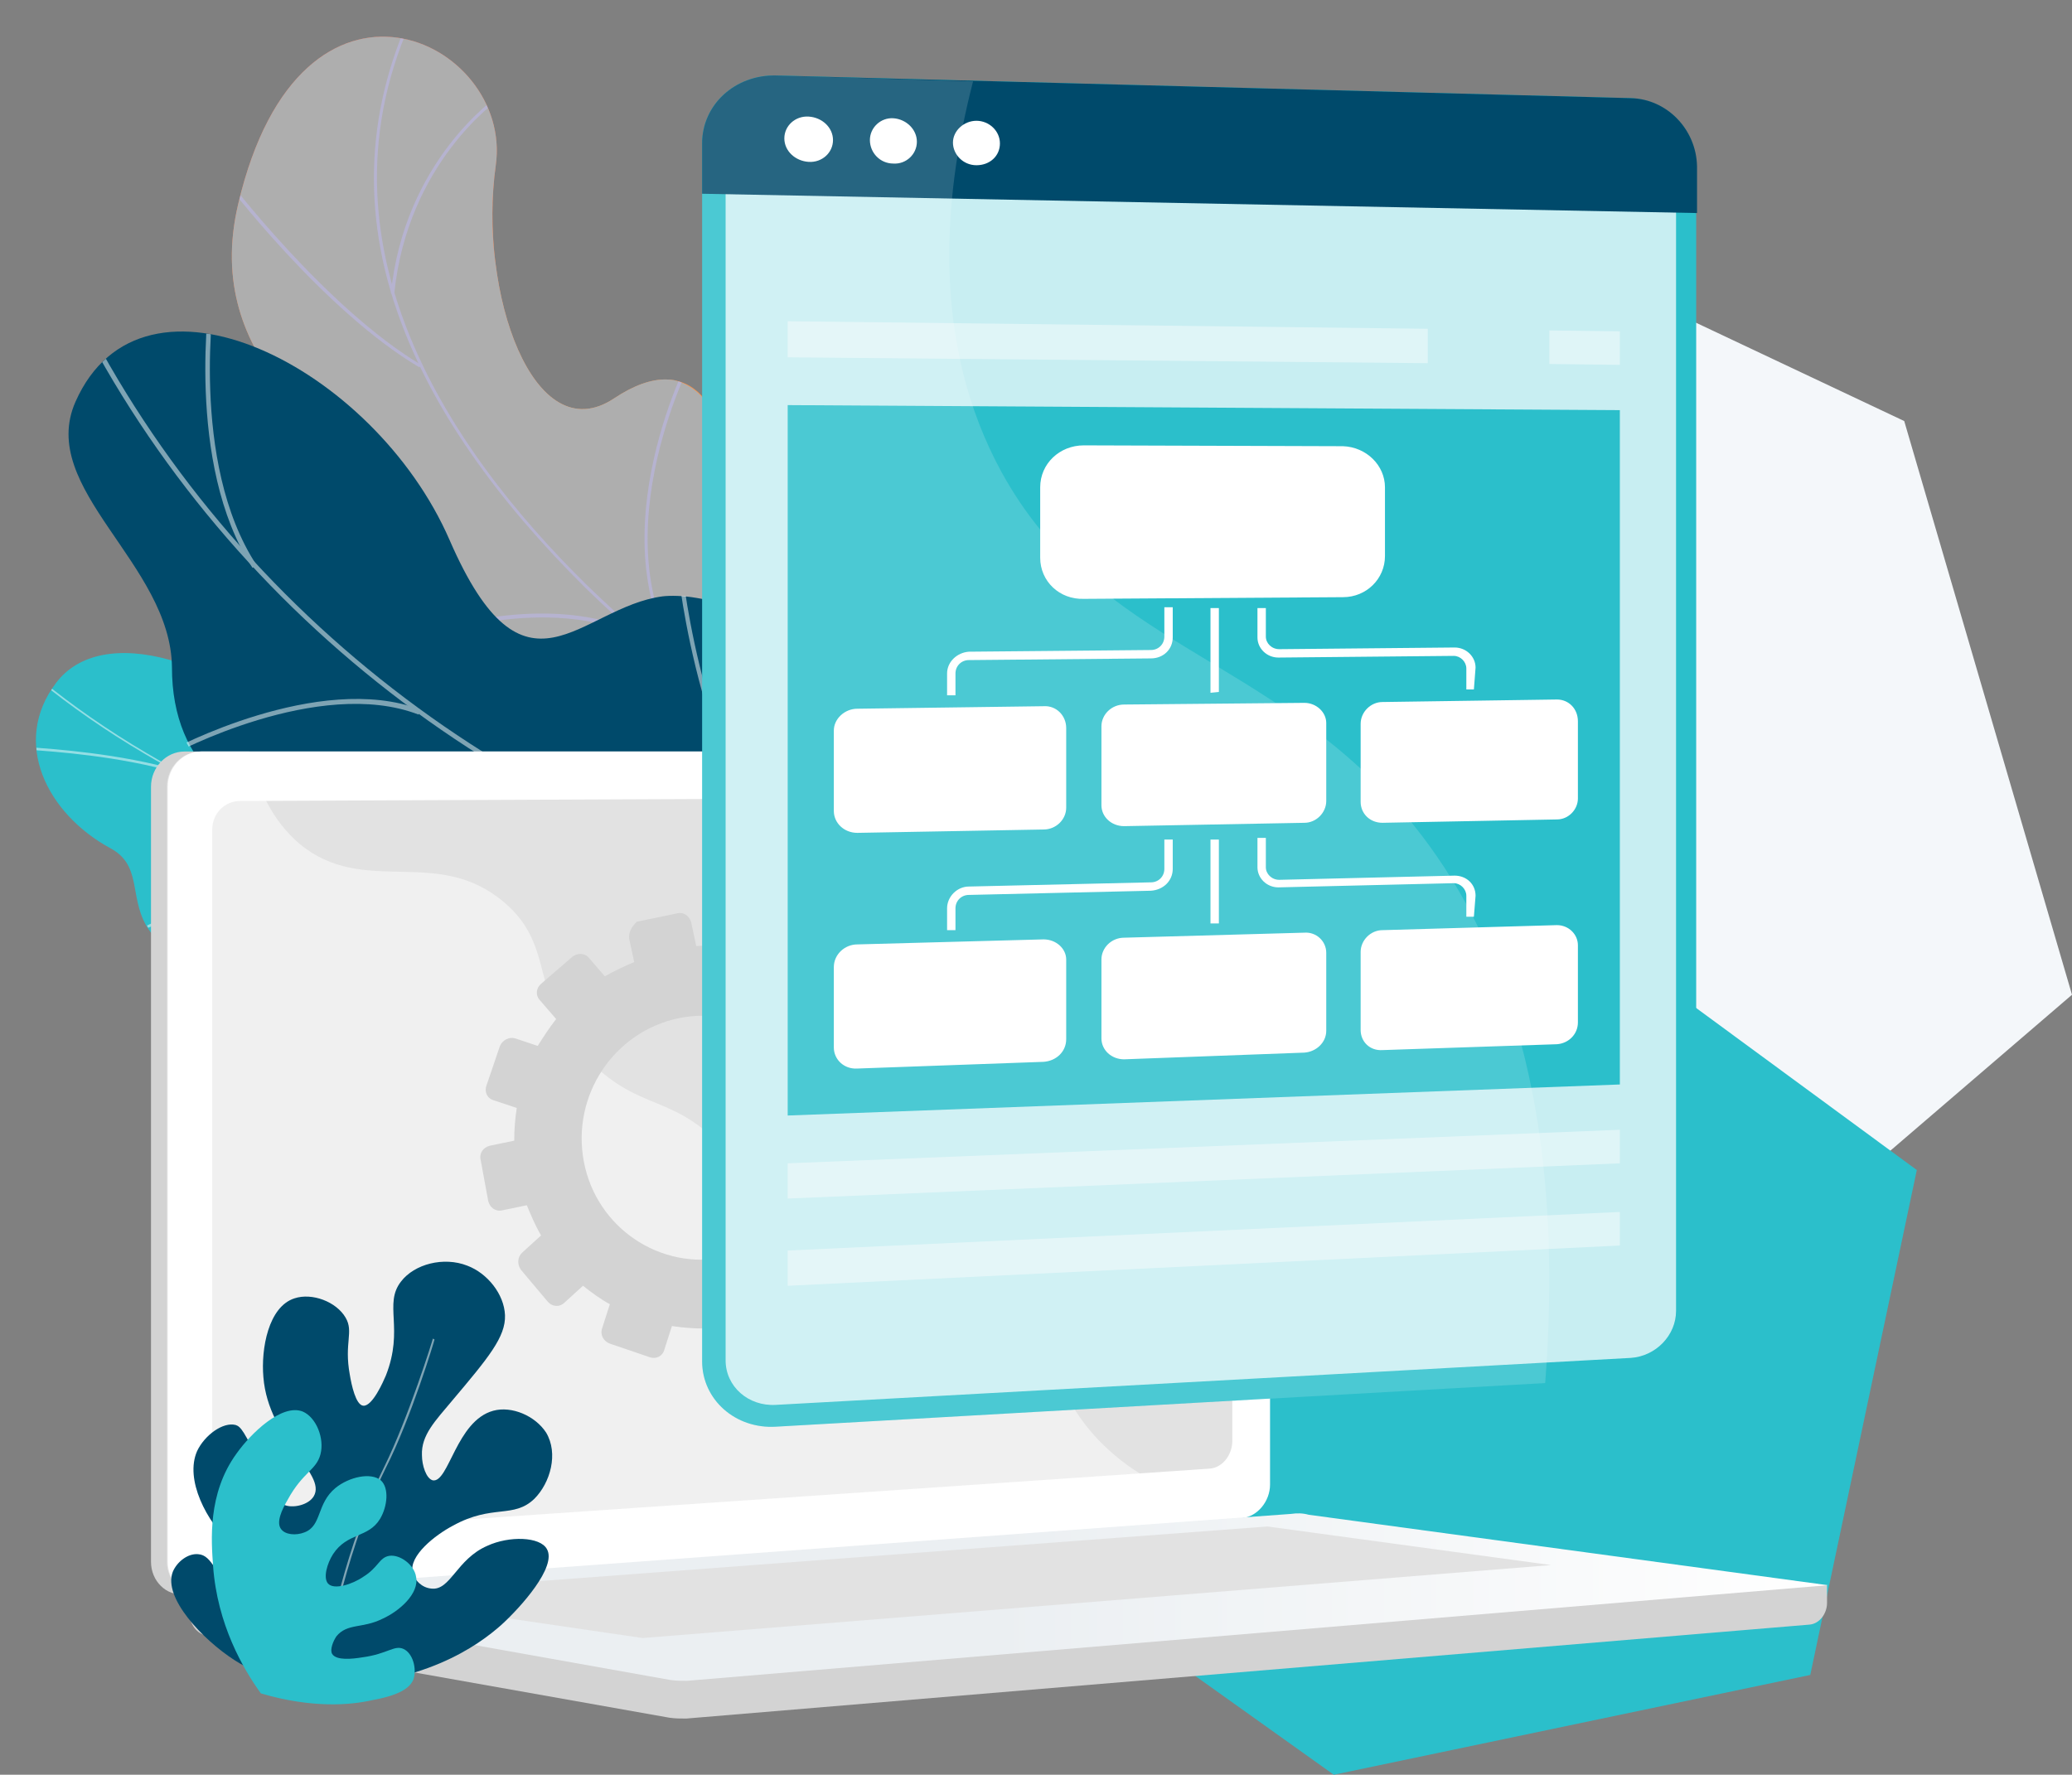 <?xml version="1.0" encoding="utf-8"?>
<!-- Generator: Adobe Illustrator 27.8.1, SVG Export Plug-In . SVG Version: 6.00 Build 0)  -->
<svg version="1.1" id="Layer_1" xmlns="http://www.w3.org/2000/svg" xmlns:xlink="http://www.w3.org/1999/xlink" x="0px" y="0px"
	 viewBox="0 0 247 211.6" style="enable-background:new 0 0 247 211.6;" xml:space="preserve">
<rect x="0" y="0" width="247" height="211.6" fill="#808080" stroke="none"/>
<style type="text/css">
	.st0{fill:#F4F7FA;}
	.st1{fill:#2BBFCB;}
	.st2{fill:url(#SVGID_1_);}
	.st3{clip-path:url(#SVGID_00000000916449757840249090000006358698830224545205_);}
	.st4{fill:#AEAEAE;}
	.st5{opacity:0.5;}
	.st6{fill:#BEB8F2;}
	.st7{clip-path:url(#SVGID_00000067198683621320260490000002201024957934459835_);}
	.st8{fill:#FCFDFE;}
	.st9{fill:url(#SVGID_00000132804642391793112240000017816035442515454633_);}
	.st10{clip-path:url(#SVGID_00000034798514785775943690000015777118709940953274_);}
	.st11{fill:#D3D3D3;}
	.st12{fill:#FFFFFF;}
	.st13{fill:#E2E2E2;}
	.st14{opacity:0.48;fill:#FFFFFF;enable-background:new    ;}
	.st15{fill:url(#SVGID_00000160185636606611912300000003009802772163633300_);}
	.st16{fill:url(#SVGID_00000056409195233731693830000014589781874284631196_);}
	.st17{opacity:0.5;fill:#FFFFFF;enable-background:new    ;}
	.st18{fill:url(#SVGID_00000119797866425609373160000016075447715540220330_);}
	.st19{opacity:0.74;fill:#FFFFFF;enable-background:new    ;}
	.st20{fill:url(#SVGID_00000056429938291830504430000012860481670023615420_);}
	.st21{fill:url(#SVGID_00000078737809332034331250000013800134227921648304_);}
	.st22{opacity:0.42;fill:#FFFFFF;enable-background:new    ;}
	.st23{opacity:0.42;}
	.st24{opacity:0.15;}
</style>
<g>
	<g id="Layer_1_00000047056471385618441370000018402646381809018015_">
		<g>
			<polygon class="st0" points="227,50.2 162.2,19.6 104.4,69.2 125.4,137.1 189.7,167.8 247,118.6 			"/>
			<polygon class="st1" points="181.8,105.2 124.7,117.4 111.9,178 159,211.6 215.8,199.7 228.5,139.5 			"/>
			<g id="Enterprise_architecture">
				<g>
					<g>
						
							<linearGradient id="SVGID_1_" gradientUnits="userSpaceOnUse" x1="-7299.533" y1="4588.065" x2="-7191.821" y2="4588.065" gradientTransform="matrix(-0.139 -0.99 -0.99 0.139 3609.769 -7756.734)">
							<stop  offset="0" style="stop-color:#FFC444"/>
							<stop  offset="1" style="stop-color:#F36F56"/>
						</linearGradient>
						<path class="st2" d="M103.8,104.8L115.3,90c0,0-5.5-8.7-13.7-9.2C84.9,79.7,87,65.1,87,58.8c0-9.4-4.2-17.7-13.8-11.3
							S57,34.9,59.1,19.7c2.1-14.9-23.2-27.2-30.7,4.6c-4.5,19,12.1,28.3,19.4,35s-1.1,18.8,11.5,22.2c10.7,2.9,21.6,1.1,23.4,10.3
							S90.4,106.4,103.8,104.8L103.8,104.8z"/>
						<g>
							<defs>
								<path id="SVGID_00000130614111136240119040000014398008581469035176_" d="M103.8,104.8L115.3,90c0,0-5.5-8.7-13.7-9.2
									C84.9,79.7,87,65.1,87,58.8c0-9.4-4.2-17.7-13.8-11.3S57,34.9,59.1,19.7c2.1-14.9-23.2-27.2-30.7,4.6
									c-4.5,19,12.1,28.3,19.4,35s-1.1,18.8,11.5,22.2c10.7,2.9,21.6,1.1,23.4,10.3S90.4,106.4,103.8,104.8L103.8,104.8z"/>
							</defs>
							<clipPath id="SVGID_00000152970045268767563900000005233863579930516111_">
								<use xlink:href="#SVGID_00000130614111136240119040000014398008581469035176_"  style="overflow:visible;"/>
							</clipPath>
							<g style="clip-path:url(#SVGID_00000152970045268767563900000005233863579930516111_);">
								<path class="st4" d="M103.8,104.8L115.3,90c0,0-5.5-8.7-13.7-9.2C84.9,79.7,87,65.1,87,58.8c0-9.4-4-16.6-13.3-12.5
									C63.1,50.9,57,34.9,59.1,19.7c2.1-14.9-23.2-27.2-30.7,4.6c-4.5,19,12.1,28.3,19.4,35s-1.1,18.8,11.5,22.2
									c10.7,2.9,21.6,1.1,23.4,10.3C84.5,101.1,90.4,106.4,103.8,104.8L103.8,104.8z"/>
								<g class="st5">
									<path class="st6" d="M110.1,99.5l0.2-0.3C110.1,99,88.3,87.6,70,69.8C53.2,53.3,36.1,27.9,50.1,0.2L49.8,0
										c-6.2,12.3-6.9,25.3-2,38.4c3.9,10.5,11.3,21.1,22,31.7C88,87.9,109.9,99.4,110.1,99.5L110.1,99.5z"/>
									<path class="st6" d="M50,43.8l0.2-0.3c-11.4-6.8-23-22.1-23.2-22.3l-0.3,0.2C26.8,21.6,38.5,37,50,43.8L50,43.8z"/>
									<path class="st6" d="M47,35c1.6-15.7,12.4-23.1,12.5-23.2l-0.2-0.3c-0.1,0.1-11.1,7.6-12.7,23.5L47,35L47,35z"/>
									<path class="st6" d="M82.6,80.8c-12.1-15-0.1-37.9,0-38.2l-0.3-0.2c-0.2,0.2-12.2,23.5,0,38.6L82.6,80.8z"/>
									<path class="st6" d="M76.2,76l0.2-0.4c-11-5.4-25.6-0.2-25.7-0.1l0.1,0.4C51,75.9,65.3,70.7,76.2,76L76.2,76z"/>
									<path class="st6" d="M106.9,97.3c-5.4-4.9-3.6-16.7-3.6-16.8l-0.4-0.1c-0.1,0.5-1.9,12.1,3.7,17.2L106.9,97.3L106.9,97.3z"
										/>
									<path class="st6" d="M101.7,94.6l0.2-0.3c-5.1-2.7-15.4,0.2-18.8,1.2c-0.5,0.1-0.9,0.2-1,0.3l0,0.4c0.1,0,0.4-0.1,1.1-0.3
										C86.6,94.9,96.8,92,101.7,94.6L101.7,94.6z"/>
								</g>
							</g>
						</g>
					</g>
					<g>
						<path class="st1" d="M97.5,98.8c3.9-3.3,8.7-2.3,12.1-1c0.1,0.5,0.3,0.7,0.5,1.2c1.9,4.1,1.9,6.3,3.1,10.6
							c0.3,0.9,0.2,3.9,0.1,5.2l-0.2,2.3c0,0-9.8,6.4-14.1,1.2c-4.2-5.2-14.3-0.3-20,1.6c-3.5,1.2-5.4,0.6-6.8,0.8
							c-14.3,2.4-17.5,7.6-22.6,5.5c-5.7-2.3-3.4-9.3-9.4-12.1c-6.8-3.2-14.3,3.6-20-0.8c-1-0.8-2-1.6-2.8-3c-2-3.6-0.5-7.2-4.3-9.2
							C5.6,97,1.3,88.5,6.7,81.4c5.3-7,19.7-3.6,33.6,10.1c11,8.6,13.6,8.1,19.8,5.7c4.3-1.7,14.8-9.1,20.9-3.7
							C87,98.8,93,102.6,97.5,98.8z"/>
						<g>
							<defs>
								<path id="SVGID_00000048491436020557370190000014254606184059362463_" d="M113.8,99.8l-0.3,16.9c0,0-10.1,6.8-14.4,1.7
									c-4.2-5.2-14.3-0.3-20,1.6c-15.4,5.2-17.9-13.5-38.2-8.5c-5.4,1.3-15.3,5.8-20.6,1.9c-6.1-4.4-2.2-9.7-7.1-12.3
									C5.6,97,1.3,88.5,6.7,81.4c5.3-7,19.7-3.6,33.6,10.1c11,8.6,13.6,8.1,19.8,5.7c4.3-1.7,14.8-9.1,20.9-3.7
									c6,5.4,12.1,9.1,16.5,5.4C104.3,93.1,113.8,99.8,113.8,99.8L113.8,99.8z"/>
							</defs>
							<clipPath id="SVGID_00000021828247571312058840000001291980030156762784_">
								<use xlink:href="#SVGID_00000048491436020557370190000014254606184059362463_"  style="overflow:visible;"/>
							</clipPath>
							<g style="clip-path:url(#SVGID_00000021828247571312058840000001291980030156762784_);">
								<g class="st5">
									<path class="st8" d="M112.9,107.3l0,0.3c-1.8,0.2-3.7,0.4-5.5,0.5c-13.5,1.1-26.6,0.8-38.9-0.9
										c-10.5-1.4-20.5-3.9-29.9-7.3c-7.6-2.7-14.7-6.1-21.3-10c-4.6-2.7-8.9-5.7-12.7-8.8c-0.7-0.5-1.3-1.1-2-1.7
										c-0.8-0.8-1.7-1.6-2.6-2.2L0.2,77c0.9,0.7,1.8,1.5,2.7,2.3c0.6,0.6,1.3,1.2,1.9,1.7c3.8,3.1,8.1,6.1,12.7,8.8
										c6.6,3.9,13.7,7.2,21.2,9.9c9.4,3.4,19.4,5.8,29.9,7.3c12.3,1.7,25.4,2,38.8,0.9C109.2,107.7,111.1,107.5,112.9,107.3
										L112.9,107.3z"/>
									<path class="st8" d="M50.3,103.3l-0.1,0.3c-13-3.1-33.5,7.5-33.7,7.6l-0.1-0.3C16.6,110.8,37.2,100.2,50.3,103.3z"/>
									<path class="st8" d="M87.4,108.4l0,0.3c-9.1-1-19.2-16.4-19.3-16.5l0.2-0.2C68.3,92.2,78.4,107.5,87.4,108.4z"/>
									<path class="st8" d="M92.5,108.5l0,0.3c-5.9,0.5-13.7,4.6-22,11.6c-0.3,0.2-0.4,0.4-0.5,0.4l0-0.3l0,0.2l-0.1-0.2
										c0,0,0.2-0.2,0.4-0.3C78.7,113.1,86.6,109,92.5,108.5L92.5,108.5z"/>
									<path class="st8" d="M109.6,107.6l-0.1,0.3c-6.4-1.5-10.8-10.8-10.9-10.9l0.3-0.2C98.9,97,103.3,106.2,109.6,107.6z"/>
									<path class="st8" d="M113,107.8c-4.7,2.5-9,6.5-12.9,12.3l-0.2-0.2c4-5.8,8.3-9.9,13.1-12.4L113,107.8L113,107.8z"/>
									<path class="st8" d="M21.4,91.9l-0.1,0.3c-7.1-2.1-15.1-2.6-17.7-2.8c-0.6,0-0.9-0.1-0.9-0.1l0.1-0.3c0.1,0,0.4,0,0.9,0.1
										C6.2,89.3,14.2,89.8,21.4,91.9L21.4,91.9z"/>
									<path class="st8" d="M32.5,97.3l-0.2,0.3c-5.9-4-8.9-18.7-9-19.3l0.3-0.1C23.7,78.3,26.8,93.3,32.5,97.3z"/>
								</g>
							</g>
						</g>
					</g>
					<g>
						
							<linearGradient id="SVGID_00000153695764072637832440000001087125816254711227_" gradientUnits="userSpaceOnUse" x1="8301.434" y1="3692.289" x2="8359.814" y2="3596.169" gradientTransform="matrix(5.651850e-02 0.998 -0.998 5.651850e-02 3232 -8432.846)">
							<stop  offset="0" style="stop-color:#004A6B"/>
							<stop  offset="1" style="stop-color:#004A6B"/>
						</linearGradient>
						<path style="fill:url(#SVGID_00000153695764072637832440000001087125816254711227_);" d="M113.4,98.3c-0.1,1.2,10.4,5.2,3.1,9
							c-1.8,0.9-8.3,2.3-8.1,10.8c0,1.7,0.1,3.3,0.1,4.9c-3.6,1.6-7.3,2.5-9-2.4c-2.7-7.6-15.6-6.9-20-4.4
							c-5.5,3.1-18.5,9.9-22.8-1.9c-3.5-9.8-4-16.8-16.1-16.7c-12.2,0.2-20.1-6.3-20.1-18C20.4,67.2,4.4,58.3,9,47.9
							c8-18.1,35.6-4.2,44.6,16.5s15.5,8,25.4,6.7c0.9-0.1,2.4-0.1,4.1,0.2C93.6,73,96,83.8,104.9,91
							C117.1,100.9,113.5,96.3,113.4,98.3L113.4,98.3z"/>
						<g>
							<defs>
								<path id="SVGID_00000005976583540220402360000006520995094858959029_" d="M109.9,95.1l1.3,26.7c-3.5,1.8-10,4.2-11.9-1.3
									c-2.7-7.6-15.6-6.9-20.1-4.4c-5.5,3.1-18.5,9.9-22.8-1.9c-3.5-9.8-4-16.8-16.1-16.7c-12.2,0.2-20.1-6.3-20.1-18
									C20.4,67.2,4.4,58.3,9,47.9c8-18.1,35.6-4.2,44.6,16.5s15.5,8,25.4,6.7C92.5,69.3,90.7,89,96.4,93.7
									C100.8,97.4,106.5,96.3,109.9,95.1L109.9,95.1z"/>
							</defs>
							<clipPath id="SVGID_00000021078904852577351390000006950726555644584626_">
								<use xlink:href="#SVGID_00000005976583540220402360000006520995094858959029_"  style="overflow:visible;"/>
							</clipPath>
							<g style="clip-path:url(#SVGID_00000021078904852577351390000006950726555644584626_);">
								<g class="st5">
									<path class="st8" d="M106.6,107.9l-0.1,0.6c-39.6-5.7-76.3-31.8-95.8-68l0.5-0.3C30.6,76.3,67.1,102.3,106.6,107.9z"/>
									<path class="st8" d="M85.2,102.9l0,0.6c-15.7,1.1-27.2,16.2-27.3,16.3l-0.4-0.4C57.7,119.2,69.3,104,85.2,102.9z"/>
									<path class="st8" d="M99.3,106.7l-0.2,0.5C84.7,100.1,81,69.6,81,69.3l0.5-0.1C81.5,69.6,85.2,99.8,99.3,106.7L99.3,106.7z
										"/>
									<path class="st8" d="M50.1,84.6l-0.2,0.6C38,80.6,20.6,89.9,20.5,90l-0.2-0.5C20.4,89.4,38,80,50.1,84.6L50.1,84.6z"/>
									<path class="st8" d="M30.6,67.4l-0.5,0.3C22,55.3,25,34.9,25.1,34.7l0.5,0.1C25.6,34.9,22.5,55.1,30.6,67.4L30.6,67.4z"/>
								</g>
							</g>
						</g>
					</g>
				</g>
				<g>
					<g>
						<path class="st11" d="M217.9,189l-195.3-1.7v5c0,1.4,0.9,2.5,2,2.7l55.2,9.8c0.7,0.1,1.3,0.1,2,0.1l133.9-11.2
							c1.2-0.1,2.1-1.3,2.1-2.6V189L217.9,189z"/>
						<g>
							<path class="st11" d="M146.1,181L22,190.1c-2.2,0.2-4-1.6-4-3.9V93.8c0-2.3,1.8-4.2,4-4.2h124.1c1.8,0,3.3,1.7,3.3,3.8V177
								C149.4,179,147.9,180.8,146.1,181L146.1,181z"/>
							<path class="st12" d="M148.1,181l-124.1,9.1c-2.2,0.2-4-1.6-4-3.9V93.8c0-2.3,1.8-4.2,4-4.2h124.1c1.8,0,3.3,1.7,3.3,3.8V177
								C151.4,179,149.9,180.8,148.1,181L148.1,181z"/>
							<path class="st13" d="M144.2,175.1L28.6,183c-1.8,0.1-3.3-1.3-3.3-3.2V98.9c0-1.9,1.5-3.4,3.3-3.4L144.2,95
								c1.5,0,2.7,1.4,2.7,3.1v73.7C146.9,173.5,145.7,175,144.2,175.1L144.2,175.1z"/>
							<path class="st12" d="M90.4,92.2c0,0.9-0.6,1.6-1.4,1.6s-1.4-0.7-1.4-1.6s0.6-1.6,1.4-1.6S90.4,91.3,90.4,92.2z"/>
							<path class="st14" d="M23.9,190.1l123.5-9.1l0.6-0.1c0.8-0.1,1.6-0.5,2.2-1.1c-8.9-0.5-14.4-3.6-18-6.9
								c-7.2-6.5-5.9-13-13.6-17.3c-9.6-5.4-17.2,1.4-24.5-5.3c-4.4-4.1-2.2-7.1-7.7-13.2c-6-6.7-10-4.5-16-10.5
								c-7.7-7.7-3.8-13.6-10.4-19.1c-8-6.7-16.6-0.5-24.3-6.9c-3.3-2.8-5.1-6.8-6-11h-5.8c-2.2,0-4,1.9-4,4.2v92.4
								C19.9,188.5,21.7,190.2,23.9,190.1L23.9,190.1z"/>
						</g>
						
							<linearGradient id="SVGID_00000072989011377858460390000012510259073256030884_" gradientUnits="userSpaceOnUse" x1="22.66" y1="23.592" x2="217.93" y2="23.592" gradientTransform="matrix(1 0 0 -1 0 214)">
							<stop  offset="0.49" style="stop-color:#EBEFF2"/>
							<stop  offset="1" style="stop-color:#FFFFFF"/>
						</linearGradient>
						<path style="fill:url(#SVGID_00000072989011377858460390000012510259073256030884_);" d="M153.9,180.5l-131.2,9.6l57.2,10.2
							c0.7,0.1,1.3,0.1,2,0.1L217.9,189l-61.9-8.4C155.3,180.4,154.6,180.4,153.9,180.5L153.9,180.5z"/>
						<polygon class="st13" points="41.8,190.2 151.1,182 184.9,186.6 76.6,195.3 						"/>
					</g>
					<path class="st11" d="M75,111.9l0.6,2.8c-1.2,0.5-2.4,1.1-3.5,1.7l-1.9-2.2c-0.5-0.6-1.4-0.6-2-0.1l-3.7,3.2
						c-0.6,0.5-0.7,1.4-0.1,2l1.9,2.2c-0.8,1-1.5,2.1-2.2,3.2l-2.7-0.9c-0.7-0.2-1.5,0.2-1.8,0.9l-1.6,4.7c-0.3,0.8,0.1,1.6,0.9,1.8
						l2.7,0.9c-0.2,1.3-0.3,2.6-0.3,3.9l-2.9,0.6c-0.8,0.2-1.3,0.9-1.1,1.7l0.9,4.9c0.2,0.8,0.9,1.3,1.7,1.1l2.9-0.6
						c0.5,1.2,1,2.4,1.7,3.6l-2.2,2c-0.6,0.5-0.7,1.4-0.2,2.1l3.2,3.8c0.5,0.6,1.4,0.7,2,0.1l2.2-2c1,0.8,2.1,1.6,3.2,2.2l-0.9,2.8
						c-0.3,0.8,0.1,1.6,0.9,1.9l4.7,1.6c0.8,0.3,1.6-0.1,1.8-0.9l0.9-2.8c1.3,0.2,2.6,0.3,3.9,0.3l0.6,2.9c0.2,0.8,0.9,1.3,1.7,1.1
						l4.9-1c0.8-0.2,1.3-0.9,1.1-1.7l-0.6-2.9c1.2-0.5,2.4-1.1,3.6-1.8l1.9,2.2c0.5,0.6,1.4,0.7,2,0.1l3.7-3.3
						c0.6-0.5,0.7-1.5,0.1-2.1l-1.9-2.2c0.8-1.1,1.6-2.2,2.2-3.4l2.7,0.9c0.8,0.3,1.6-0.1,1.8-0.9l1.6-4.8c0.2-0.8-0.2-1.6-0.9-1.8
						l-2.7-0.9c0.2-1.3,0.3-2.6,0.2-4l2.8-0.6c0.8-0.2,1.3-0.9,1.1-1.7l-1-4.9c-0.2-0.8-0.9-1.3-1.7-1.1l-2.7,0.6
						c-0.5-1.2-1.1-2.4-1.8-3.6l2.1-1.9c0.6-0.5,0.6-1.4,0.1-2l-3.3-3.7c-0.5-0.6-1.4-0.6-2-0.1l-2.1,1.9c-1-0.8-2.1-1.5-3.3-2.2
						l0.9-2.7c0.2-0.7-0.2-1.6-0.9-1.8l-4.6-1.6c-0.7-0.2-1.5,0.2-1.8,0.9l-0.9,2.7c-1.3-0.2-2.6-0.3-3.9-0.2l-0.6-2.8
						c-0.2-0.8-0.9-1.3-1.7-1.1l-4.8,1C75.4,110.4,74.9,111.1,75,111.9L75,111.9z M69.6,138.5c-1.5-7.9,3.6-15.5,11.3-17.1
						c7.7-1.6,15.3,3.5,16.9,11.3c1.6,7.9-3.4,15.6-11.3,17.2C78.7,151.5,71.1,146.4,69.6,138.5z"/>
				</g>
				<g>
					<g>
						
							<linearGradient id="SVGID_00000116198264554883110010000003393577945875287691_" gradientUnits="userSpaceOnUse" x1="64.153" y1="71.774" x2="40.253" y2="26.174" gradientTransform="matrix(1 0 0 -1 0 214)">
							<stop  offset="0" style="stop-color:#004A6B"/>
							<stop  offset="1" style="stop-color:#004A6B"/>
						</linearGradient>
						<path style="fill:url(#SVGID_00000116198264554883110010000003393577945875287691_);" d="M37.7,201.1c-2.8-0.2-6.4-1-9.8-3.2
							c-3.7-2.4-8.5-7.4-7.3-10.5c0.5-1.2,1.8-2.2,3-2.1c1.8,0.1,2,2.6,5,5.2c0.6,0.5,3.5,3,4.9,2.2c0.7-0.4,0.9-1.6,0.8-2.5
							c-0.3-2.6-3.5-3-6.6-5.9c-3.1-2.9-5.7-7.9-4.2-11.3c0.9-1.9,3.1-3.5,4.6-3.1c0.6,0.2,1,0.7,3,4.9c1.6,3.4,1.9,4.4,3,4.7
							c1,0.3,2.7-0.1,3.3-1.1c1.6-2.7-5.4-6.7-6-14.2c-0.3-3.4,0.6-8.4,3.7-9.4c2.1-0.7,5,0.4,6.1,2.3c1,1.7-0.2,3,0.5,6.8
							c0.2,1.2,0.7,3.6,1.6,3.7c1.1,0.1,2.4-2.9,2.7-3.6c2.2-5.6-0.3-8.5,1.8-11.2c1.6-2.1,5.1-3,7.9-1.9c2.4,0.9,4.4,3.4,4.5,5.9
							c0.1,2.6-2,5.1-6.3,10.2c-2,2.4-3.7,4.1-3.6,6.5c0,1.2,0.5,2.8,1.3,3c1.9,0.3,2.8-7.1,7.2-8.3c2.2-0.6,5,0.6,6.3,2.6
							c1.5,2.5,0.5,6-1.4,7.9c-2.5,2.4-5,0.6-9.7,3.2c-2.1,1.1-5.3,3.6-4.8,5.6c0.2,0.9,1.1,1.8,2.2,1.9c2.3,0.3,3-3.5,6.7-5.1
							c2.6-1.2,6.3-1.1,7.1,0.4c1.2,2.1-3.1,6.9-5.4,9C57,196.2,50.4,201,37.7,201.1L37.7,201.1z"/>
						<path class="st17" d="M39,199.9c-0.4-6.2,3.8-19,6.8-25c2.9-5.9,5.8-15.2,5.8-15.3l0.2,0.1c0,0.1-2.8,9.4-5.8,15.3
							c-3,6-7.1,18.7-6.8,24.9H39z"/>
					</g>
					<path class="st1" d="M31.1,201.9c-2.1-2.9-5.2-8.2-5.7-15.2c-0.2-2.9-0.7-8.6,2.8-13.4c1.7-2.4,5.4-6,7.9-5
						c1.6,0.7,2.6,3.2,2.1,5.1c-0.5,1.9-2.1,2.1-3.9,5.4c-0.7,1.2-1.4,2.7-0.8,3.5c0.5,0.7,1.8,0.8,2.8,0.4c2.1-0.8,1.4-3.4,3.7-5.3
						c1.6-1.3,4.2-1.9,5.4-0.9c1,0.9,0.8,3.1-0.1,4.6c-1.4,2.3-3.9,1.6-5.6,4.2c-0.7,1.1-1.2,2.8-0.6,3.5c0.7,0.8,2.9,0.1,4.2-0.8
						c1.8-1.1,1.9-2.3,3.1-2.5c1.3-0.2,3,1.1,3.2,2.5c0.4,2-2,4.1-4,5c-2.4,1.2-4.2,0.5-5.5,2.1c-0.4,0.6-0.8,1.6-0.5,2.1
						c0.5,0.8,2.4,0.6,3.6,0.4c3-0.4,3.8-1.5,4.9-1c1.1,0.5,1.6,2.3,1.2,3.6c-0.3,0.7-1,1.8-4.9,2.5
						C41.8,203.3,37.2,203.7,31.1,201.9L31.1,201.9z"/>
				</g>
				<g>
					<g>
						
							<linearGradient id="SVGID_00000107568044362802877760000011664342803302064790_" gradientUnits="userSpaceOnUse" x1="83.66" y1="124.419" x2="202.22" y2="124.419" gradientTransform="matrix(1 0 0 -1 0 214)">
							<stop  offset="0" style="stop-color:#2BBFCB"/>
							<stop  offset="1" style="stop-color:#2BBFCB"/>
						</linearGradient>
						<path style="fill:url(#SVGID_00000107568044362802877760000011664342803302064790_);" d="M194.4,11.7L92.5,9
							c-4.9-0.1-8.8,3.5-8.8,8.1v145.2c0,4.6,4,8.1,8.8,7.8l101.9-5.8c4.3-0.2,7.8-3.9,7.8-8.2V19.8
							C202.2,15.4,198.7,11.9,194.4,11.7z"/>
						<path class="st19" d="M92.5,167.5c-3.3,0.2-6-2.2-6-5.3v-145c0-3.1,2.7-5.6,6-5.5l101.9,2.6c2.9,0.1,5.4,2.5,5.4,5.5v136.5
							c0,2.9-2.4,5.4-5.4,5.6L92.5,167.5z"/>
						
							<linearGradient id="SVGID_00000064316213376380293230000001827231124969563797_" gradientUnits="userSpaceOnUse" x1="143.587" y1="198.83" x2="133.248" y2="105.41" gradientTransform="matrix(1 0 0 -1 0 214)">
							<stop  offset="0" style="stop-color:#004A6B"/>
							<stop  offset="1" style="stop-color:#004A6B"/>
						</linearGradient>
						<path style="fill:url(#SVGID_00000064316213376380293230000001827231124969563797_);" d="M194.4,11.7L92.5,9
							c-4.9-0.1-8.8,3.5-8.8,8.1v6l118.6,2.3v-5.6C202.2,15.4,198.7,11.8,194.4,11.7L194.4,11.7z"/>
						<path class="st12" d="M99.3,16.7c0,1.5-1.3,2.7-2.9,2.6s-2.9-1.3-2.9-2.8s1.3-2.7,2.9-2.6S99.3,15.2,99.3,16.7z"/>
						<path class="st12" d="M109.3,16.9c0,1.5-1.3,2.7-2.8,2.6c-1.6,0-2.8-1.3-2.8-2.8s1.3-2.7,2.8-2.6
							C108,14.2,109.3,15.4,109.3,16.9z"/>
						<path class="st12" d="M119.2,17.1c0,1.5-1.2,2.6-2.8,2.6c-1.6,0-2.8-1.3-2.8-2.7s1.3-2.6,2.8-2.6
							C117.9,14.4,119.2,15.6,119.2,17.1z"/>
						
							<linearGradient id="SVGID_00000155854297502863760610000004999001656792717186_" gradientUnits="userSpaceOnUse" x1="93.93" y1="123.37" x2="193.07" y2="123.37" gradientTransform="matrix(1 0 0 -1 0 214)">
							<stop  offset="0" style="stop-color:#2BBFCB"/>
							<stop  offset="1" style="stop-color:#2BBFCB"/>
						</linearGradient>
						<polygon style="fill:url(#SVGID_00000155854297502863760610000004999001656792717186_);" points="193.1,129.3 93.9,133 
							93.9,48.3 193.1,48.9 						"/>
						<polygon class="st22" points="193.1,138.7 93.9,142.9 93.9,138.7 193.1,134.7 						"/>
						<polygon class="st22" points="193.1,148.5 93.9,153.3 93.9,149.1 193.1,144.5 						"/>
						<g class="st23">
							<polygon class="st12" points="170.2,39.2 93.9,38.3 93.9,42.6 170.2,43.3 							"/>
							<polygon class="st12" points="184.7,39.4 184.7,43.4 193.1,43.5 193.1,39.5 							"/>
						</g>
						<g class="st24">
							<path class="st12" d="M167.8,97.5c-16.4-19.5-36.9-20.3-48.4-41.2c-8.3-15.2-7.1-32.3-3.4-46.6L92.5,9
								c-4.9-0.1-8.8,3.5-8.8,8.1v145.2c0,4.6,4,8.1,8.8,7.8l91.7-5.2C187,128.4,177.2,108.8,167.8,97.5L167.8,97.5z"/>
						</g>
					</g>
					<g>
						<path class="st12" d="M160.1,53.2l-30.9-0.1c-2.9,0-5.2,2.2-5.2,5v8.4c0,2.8,2.3,5,5.2,4.9l30.9-0.2c2.8,0,5-2.2,5-4.9v-8.2
							C165.1,55.5,162.9,53.3,160.1,53.2L160.1,53.2z"/>
						<g>
							<path class="st12" d="M124.4,84.2l-22.2,0.3c-1.5,0-2.8,1.2-2.8,2.6v9.6c0,1.4,1.2,2.6,2.8,2.6l22.2-0.4
								c1.5,0,2.7-1.2,2.7-2.6v-9.5C127.1,85.3,125.9,84.1,124.4,84.2z"/>
							<path class="st12" d="M155.5,83.8L134,84c-1.5,0-2.7,1.2-2.7,2.6v9.4c0,1.4,1.2,2.5,2.7,2.5l21.5-0.4c1.4,0,2.6-1.2,2.6-2.6
								v-9.3C158.1,84.9,156.9,83.8,155.5,83.8z"/>
							<path class="st12" d="M185.6,83.4l-20.8,0.3c-1.4,0-2.6,1.2-2.6,2.6v9.3c0,1.4,1.1,2.5,2.6,2.5l20.8-0.4
								c1.4,0,2.5-1.2,2.5-2.5v-9.2C188.1,84.5,187,83.4,185.6,83.4L185.6,83.4z"/>
						</g>
						<g>
							<polygon class="st12" points="145.3,82.5 144.3,82.6 144.3,72.5 145.3,72.5 							"/>
							<path class="st12" d="M113.9,82.9h-1v-2.6c0-1.4,1.2-2.5,2.6-2.6l21.7-0.2c0.9,0,1.6-0.7,1.6-1.6v-3.5h1V76
								c0,1.4-1.1,2.5-2.6,2.5l-21.7,0.2c-0.9,0-1.6,0.7-1.6,1.6L113.9,82.9L113.9,82.9z"/>
							<path class="st12" d="M175.7,82.2h-0.9v-2.5c0-0.8-0.7-1.5-1.5-1.5l-20.9,0.2c-1.4,0-2.5-1.1-2.5-2.4v-3.5h1v3.4
								c0,0.8,0.7,1.5,1.6,1.5l20.9-0.2c1.4,0,2.5,1.1,2.5,2.4L175.7,82.2L175.7,82.2z"/>
						</g>
						<g>
							<path class="st12" d="M124.4,112l-22.2,0.6c-1.5,0-2.8,1.2-2.8,2.7v9.6c0,1.4,1.2,2.6,2.8,2.5l22.2-0.8
								c1.5-0.1,2.7-1.2,2.7-2.7v-9.5C127.1,113.1,125.9,112,124.4,112z"/>
							<path class="st12" d="M155.5,111.2l-21.5,0.6c-1.5,0-2.7,1.2-2.7,2.6v9.4c0,1.4,1.2,2.5,2.7,2.5l21.5-0.8
								c1.4-0.1,2.6-1.2,2.6-2.6v-9.3C158.1,112.2,156.9,111.1,155.5,111.2z"/>
							<path class="st12" d="M185.6,110.3l-20.8,0.6c-1.4,0-2.6,1.2-2.6,2.6v9.3c0,1.4,1.1,2.5,2.6,2.4l20.8-0.7
								c1.4-0.1,2.5-1.2,2.5-2.6v-9.2C188.1,111.4,187,110.3,185.6,110.3z"/>
						</g>
						<g>
							<polygon class="st12" points="145.3,110.1 144.3,110.1 144.3,100.1 145.3,100.1 							"/>
							<path class="st12" d="M113.9,110.9l-1,0v-2.6c0-1.4,1.2-2.6,2.6-2.6l21.7-0.5c0.9,0,1.6-0.7,1.6-1.6v-3.5l1,0v3.5
								c0,1.4-1.1,2.5-2.6,2.6l-21.7,0.5c-0.9,0-1.6,0.7-1.6,1.6L113.9,110.9L113.9,110.9z"/>
							<path class="st12" d="M175.7,109.3l-0.9,0v-2.5c0-0.8-0.7-1.5-1.5-1.5l-20.9,0.5c-1.4,0-2.5-1.1-2.5-2.4v-3.5l1,0v3.5
								c0,0.8,0.7,1.5,1.6,1.5l20.9-0.5c1.4,0,2.5,1,2.5,2.4L175.7,109.3L175.7,109.3z"/>
						</g>
					</g>
				</g>
			</g>
		</g>
	</g>
</g>
</svg>

